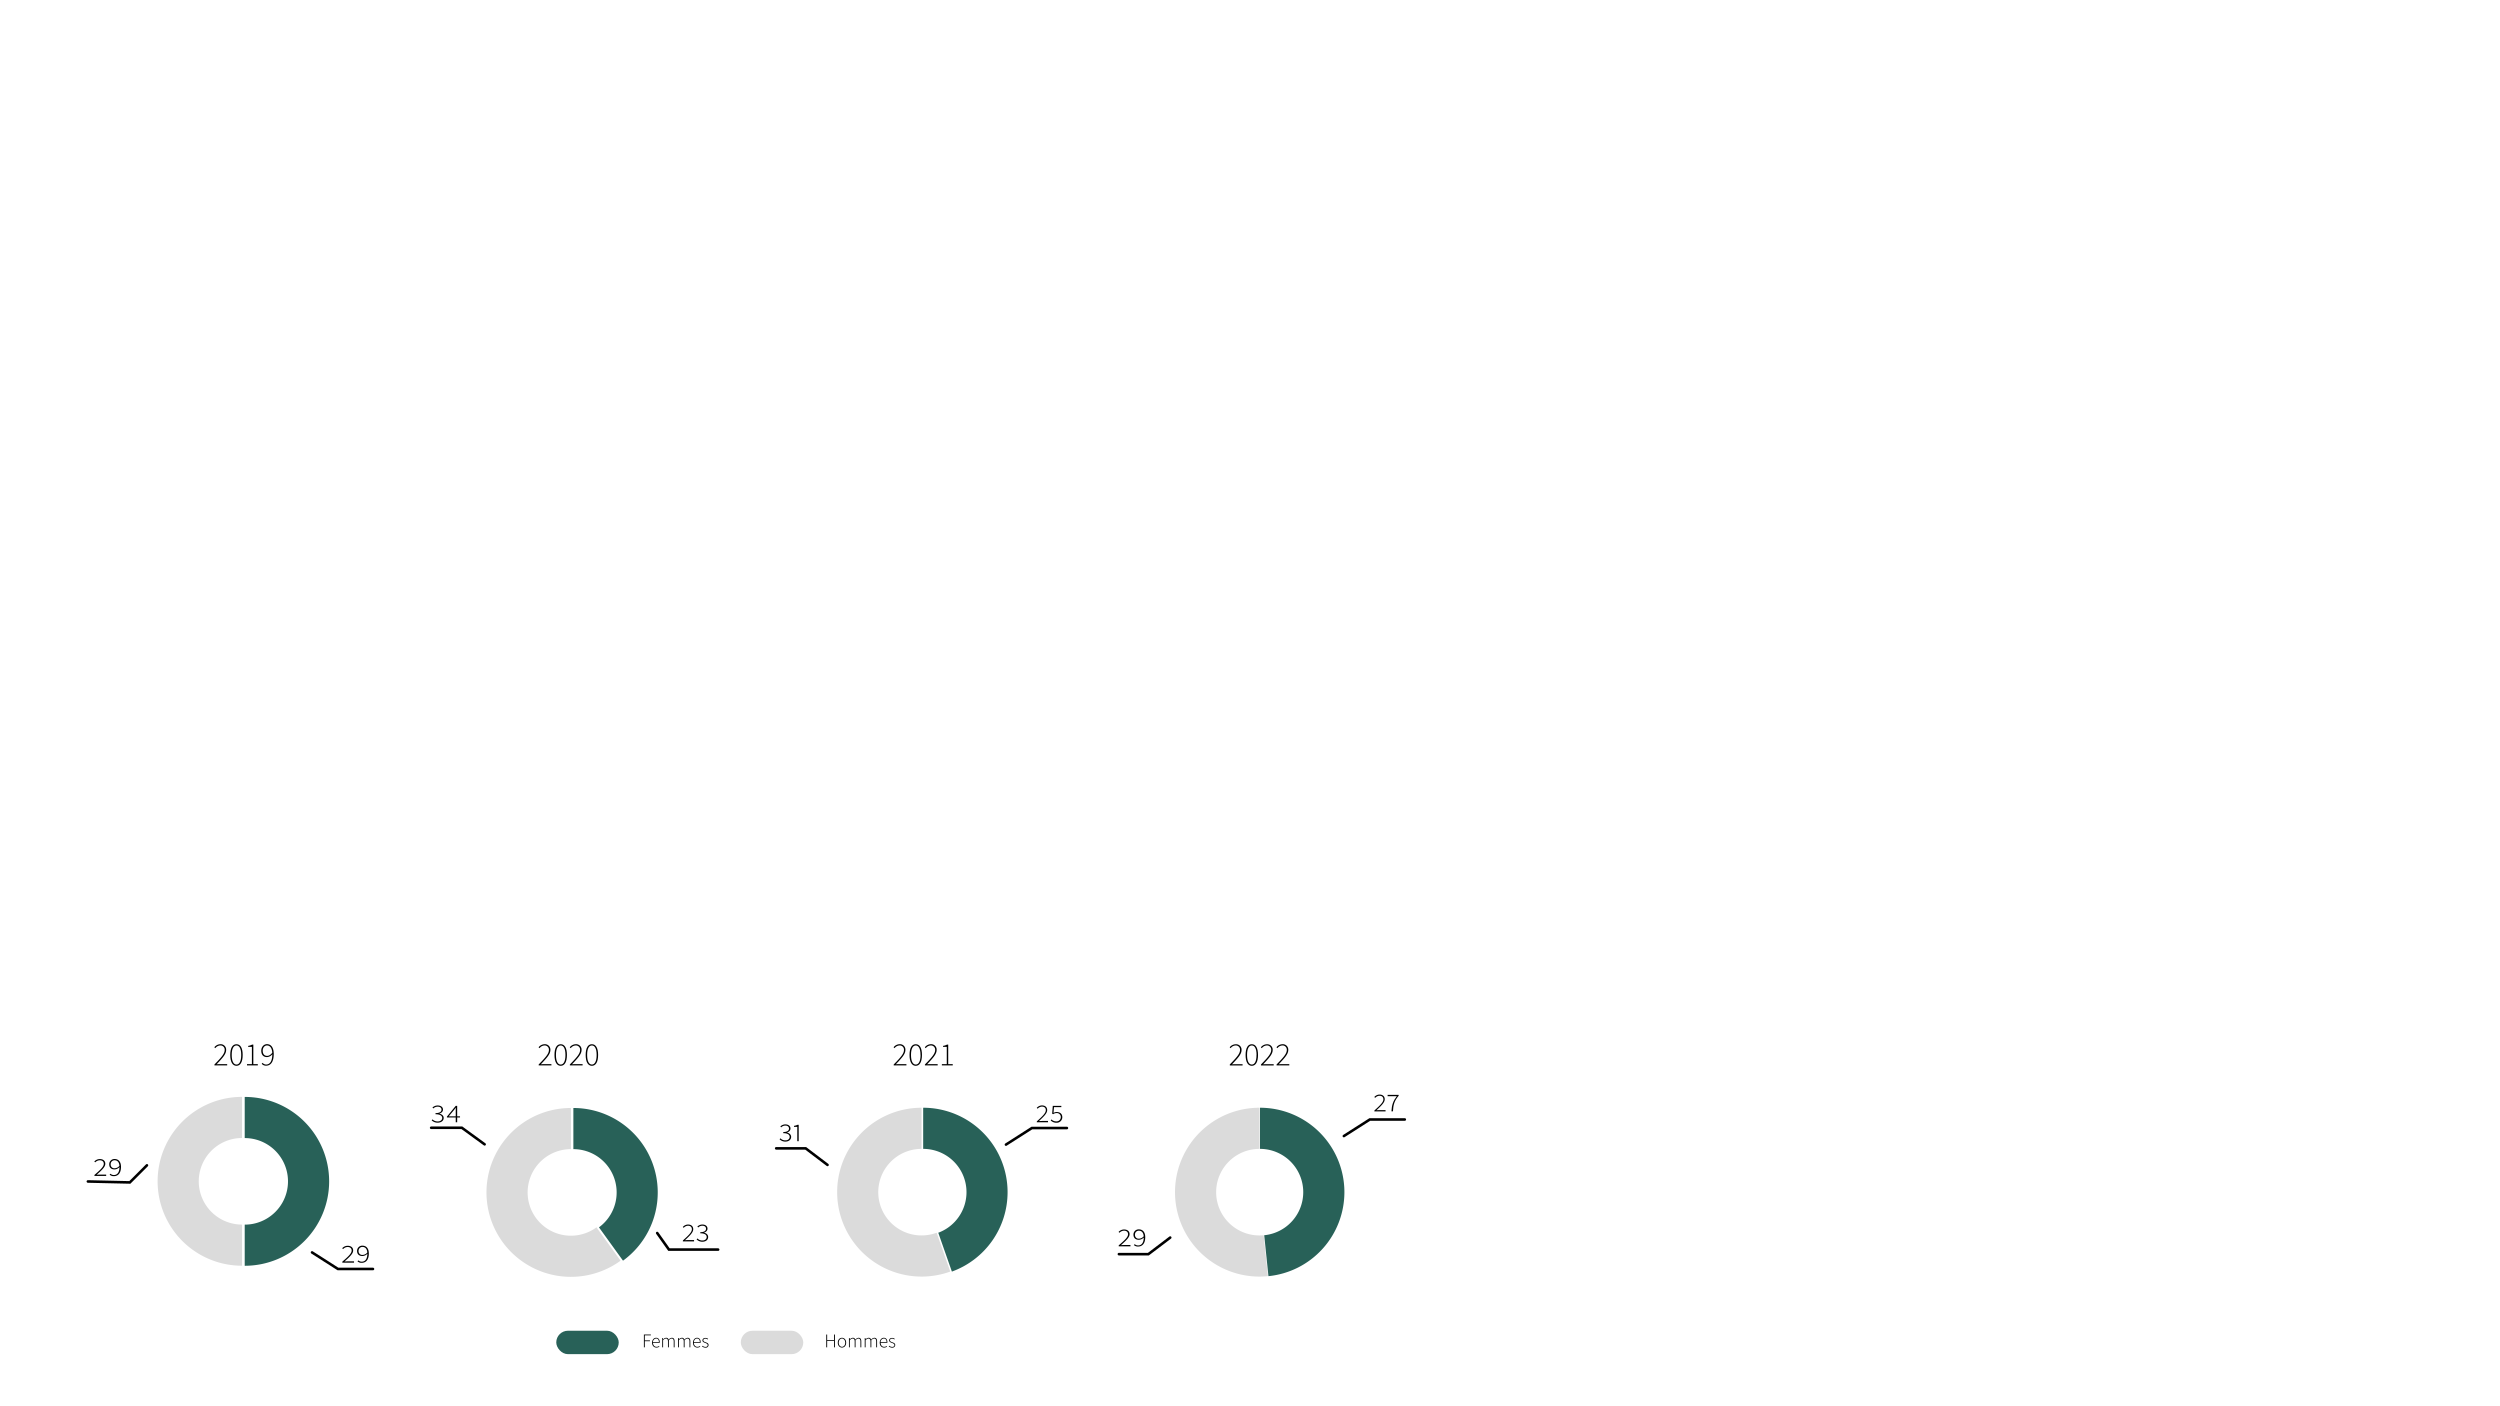 <svg xmlns="http://www.w3.org/2000/svg" viewBox="0 0 1920 1080"><defs><style>.cls-1{fill:#286158;}.cls-2{fill:#dbdbdb;}.cls-3,.cls-4{fill:none;}.cls-3{stroke:#000;stroke-linecap:round;stroke-miterlimit:10;stroke-width:2px;}</style></defs><g id="Calque_2" data-name="Calque 2"><g id="graphique_h_f" data-name="graphique h/f"><rect class="cls-1" x="427.21" y="1022" width="47.97" height="17.99" rx="8.99"/><rect class="cls-2" x="568.94" y="1022" width="47.97" height="17.99" rx="8.99"/><path d="M494.51,1024.93h5.36v.59H495.2v3.92h3.95v.59H495.2v4.73h-.69Z"/><path d="M500.79,1031.2c0-2.34,1.52-3.78,3.12-3.78s2.75,1.21,2.75,3.32a3.23,3.23,0,0,1,0,.53h-5.15c0,1.81,1.08,3.1,2.69,3.1a3.23,3.23,0,0,0,1.93-.63l.27.5a3.93,3.93,0,0,1-2.26.7C502.27,1034.94,500.79,1033.54,500.79,1031.2Zm5.25-.47c0-1.83-.83-2.74-2.12-2.74a2.68,2.68,0,0,0-2.46,2.74Z"/><path d="M508.6,1027.6h.56l.07,1.11h0a3.33,3.33,0,0,1,2.27-1.29,1.85,1.85,0,0,1,2,1.46,3.6,3.6,0,0,1,2.44-1.46c1.42,0,2.14.9,2.14,2.75v4.59h-.66v-4.51c0-1.51-.51-2.24-1.61-2.24a3.11,3.11,0,0,0-2.14,1.35v5.4H513v-4.51c0-1.51-.51-2.24-1.61-2.24a3.17,3.17,0,0,0-2.14,1.35v5.4h-.66Z"/><path d="M520.71,1027.6h.56l.07,1.11h0a3.33,3.33,0,0,1,2.27-1.29,1.86,1.86,0,0,1,2,1.46,3.57,3.57,0,0,1,2.43-1.46c1.43,0,2.14.9,2.14,2.75v4.59h-.66v-4.51c0-1.51-.5-2.24-1.6-2.24a3.11,3.11,0,0,0-2.15,1.35v5.4h-.66v-4.51c0-1.51-.5-2.24-1.6-2.24a3.16,3.16,0,0,0-2.15,1.35v5.4h-.66Z"/><path d="M532.22,1031.2c0-2.34,1.52-3.78,3.13-3.78s2.74,1.21,2.74,3.32a3.23,3.23,0,0,1,0,.53H532.9c0,1.81,1.08,3.1,2.7,3.1a3.2,3.2,0,0,0,1.92-.63l.27.5a3.9,3.9,0,0,1-2.25.7C533.71,1034.94,532.22,1033.54,532.22,1031.2Zm5.25-.47c0-1.83-.83-2.74-2.12-2.74s-2.3,1-2.45,2.74Z"/><path d="M539.14,1034l.38-.48a3.32,3.32,0,0,0,2.28.91c1.13,0,1.71-.66,1.71-1.42s-.93-1.29-1.75-1.59c-1.08-.38-2.29-.82-2.29-2,0-1,.82-1.91,2.31-1.91a3.39,3.39,0,0,1,2.05.74l-.35.48a2.77,2.77,0,0,0-1.71-.66c-1.12,0-1.63.65-1.63,1.31,0,.82.85,1.13,1.7,1.45,1.11.42,2.34.79,2.34,2.18a2.13,2.13,0,0,1-2.41,2A4.06,4.06,0,0,1,539.14,1034Z"/><path d="M634.57,1024.93h.68v4.31h5.26v-4.31h.69v9.83h-.69v-4.92h-5.26v4.92h-.68Z"/><path d="M643.42,1031.2c0-2.4,1.5-3.78,3.22-3.78s3.22,1.38,3.22,3.78-1.5,3.74-3.22,3.74S643.42,1033.56,643.42,1031.2Zm5.74,0c0-1.89-1.07-3.2-2.52-3.2s-2.53,1.31-2.53,3.2,1.08,3.16,2.53,3.16S649.16,1033.08,649.16,1031.2Z"/><path d="M652,1027.6h.55l.08,1.11h0a3.31,3.31,0,0,1,2.26-1.29,1.85,1.85,0,0,1,2,1.46,3.61,3.61,0,0,1,2.43-1.46c1.43,0,2.15.9,2.15,2.75v4.59h-.66v-4.51c0-1.51-.51-2.24-1.61-2.24a3.11,3.11,0,0,0-2.14,1.35v5.4h-.66v-4.51c0-1.51-.51-2.24-1.61-2.24a3.15,3.15,0,0,0-2.14,1.35v5.4H652Z"/><path d="M664.12,1027.6h.56l.07,1.11h0a3.33,3.33,0,0,1,2.27-1.29,1.86,1.86,0,0,1,2,1.46,3.57,3.57,0,0,1,2.43-1.46c1.43,0,2.14.9,2.14,2.75v4.59h-.66v-4.51c0-1.51-.51-2.24-1.6-2.24a3.11,3.11,0,0,0-2.15,1.35v5.4h-.66v-4.51c0-1.51-.51-2.24-1.6-2.24a3.16,3.16,0,0,0-2.15,1.35v5.4h-.66Z"/><path d="M675.63,1031.2c0-2.34,1.52-3.78,3.13-3.78s2.74,1.21,2.74,3.32a3.23,3.23,0,0,1,0,.53h-5.15c0,1.81,1.08,3.1,2.7,3.1a3.22,3.22,0,0,0,1.92-.63l.27.5a3.93,3.93,0,0,1-2.26.7C677.11,1034.94,675.63,1033.54,675.63,1031.2Zm5.25-.47c0-1.83-.83-2.74-2.12-2.74a2.67,2.67,0,0,0-2.45,2.74Z"/><path d="M682.55,1034l.38-.48a3.3,3.3,0,0,0,2.28.91c1.12,0,1.71-.66,1.71-1.42s-.93-1.29-1.76-1.59c-1.08-.38-2.28-.82-2.28-2,0-1,.82-1.91,2.31-1.91a3.39,3.39,0,0,1,2,.74l-.36.48a2.73,2.73,0,0,0-1.71-.66c-1.11,0-1.62.65-1.62,1.31,0,.82.84,1.13,1.7,1.45,1.11.42,2.34.79,2.34,2.18a2.14,2.14,0,0,1-2.42,2A4.06,4.06,0,0,1,682.55,1034Z"/><path class="cls-2" d="M185.89,874v-31.6a64.84,64.84,0,0,0,0,129.68v-31.6a33.24,33.24,0,1,1,0-66.48Z"/><path class="cls-1" d="M252.78,907.28a64.84,64.84,0,0,1-64.84,64.84v-31.6a33.24,33.24,0,1,0,0-66.48v-31.6A64.84,64.84,0,0,1,252.78,907.28Z"/><path d="M164.68,817.54c5.24-5.33,7.87-8.3,7.87-11.08a3.22,3.22,0,0,0-3.48-3.54,5,5,0,0,0-3.73,2.09l-.72-.68a6,6,0,0,1,4.55-2.37,4.17,4.17,0,0,1,4.5,4.48c0,3.18-2.89,6.22-7.33,10.92.89-.06,1.81-.11,2.69-.11h5.44v1h-9.79Z"/><path d="M176.83,810.2c0-5.32,1.73-8.24,4.78-8.24s4.77,2.93,4.77,8.24-1.73,8.34-4.77,8.34S176.83,815.51,176.83,810.2Zm8.42,0c0-4.88-1.43-7.28-3.64-7.28s-3.65,2.4-3.65,7.28,1.43,7.38,3.65,7.38S185.25,815.07,185.25,810.2Z"/><path d="M189.7,817.26h3.76V804h-2.87v-.76a9.26,9.26,0,0,0,3.07-1h.9v15H198v1H189.7Z"/><path d="M201,817l.67-.75a3.48,3.48,0,0,0,2.72,1.32c2.55,0,4.74-2.06,4.74-8.06,0-3.9-1.29-6.59-4.13-6.59-1.84,0-3.23,1.76-3.23,4s1,4,3.46,4c1.16,0,2.67-.71,4-2.57l0,1.17a5.5,5.5,0,0,1-4.14,2.33c-2.79,0-4.44-1.72-4.44-4.94,0-2.9,2-5,4.38-5,3.18,0,5.2,2.69,5.2,7.54,0,6.69-2.79,9-5.87,9A4.33,4.33,0,0,1,201,817Z"/><polyline class="cls-3" points="112.84 894.97 99.71 908.1 67.5 907.37"/><polyline class="cls-3" points="239.65 961.86 259.56 974.58 286.43 974.58"/><path d="M72.51,902.39c4.78-4.1,7.2-6.43,7.2-8.59,0-1.57-1-2.71-3.14-2.71a4.85,4.85,0,0,0-3.42,1.59l-.72-.62a5.72,5.72,0,0,1,4.22-1.9c2.62,0,4.22,1.42,4.22,3.58,0,2.5-2.66,4.9-6.65,8.47.77-.06,1.65-.11,2.69-.11h4.63v1h-9Z"/><path d="M84.2,902.13l.64-.71a3.66,3.66,0,0,0,2.58,1c2.35,0,4.34-1.6,4.34-6.22,0-3.08-1.17-5.11-3.8-5.11A2.93,2.93,0,0,0,85,894.16a2.81,2.81,0,0,0,3.16,3.06,5,5,0,0,0,3.69-2l0,1A5.41,5.41,0,0,1,88,898.12c-2.57,0-4.12-1.39-4.12-4a4,4,0,0,1,4.1-4c3,0,4.94,2.13,4.94,6,0,5.27-2.6,7.17-5.46,7.17A4.47,4.47,0,0,1,84.2,902.13Z"/><path d="M262.87,969c4.78-4.11,7.2-6.43,7.2-8.59,0-1.57-1-2.72-3.14-2.72a4.82,4.82,0,0,0-3.42,1.6l-.72-.62a5.72,5.72,0,0,1,4.22-1.91c2.62,0,4.22,1.42,4.22,3.58,0,2.5-2.66,4.9-6.65,8.47.77,0,1.65-.1,2.69-.1h4.63v1h-9Z"/><path d="M274.56,968.68l.64-.71a3.66,3.66,0,0,0,2.58,1c2.35,0,4.34-1.6,4.34-6.22,0-3.08-1.17-5.11-3.8-5.11a2.94,2.94,0,0,0-2.94,3.07,2.81,2.81,0,0,0,3.16,3.06,4.93,4.93,0,0,0,3.69-2l0,1a5.38,5.38,0,0,1-3.9,1.85c-2.56,0-4.11-1.38-4.11-3.95a4,4,0,0,1,4.1-4c3,0,4.94,2.13,4.94,6,0,5.27-2.6,7.17-5.46,7.17A4.43,4.43,0,0,1,274.56,968.68Z"/><path class="cls-2" d="M458.1,942.6a33.24,33.24,0,1,1-19.64-60.06v-31.6A64.84,64.84,0,1,0,476.62,968.2Z"/><path class="cls-1" d="M505.14,915.78a64.73,64.73,0,0,1-26.67,52.42L460,942.6a33.25,33.25,0,0,0-19.65-60.06v-31.6A64.84,64.84,0,0,1,505.14,915.78Z"/><path d="M413.7,817.54c5.23-5.33,7.86-8.3,7.86-11.08a3.22,3.22,0,0,0-3.48-3.54,5,5,0,0,0-3.72,2.09l-.73-.68a6,6,0,0,1,4.56-2.37,4.17,4.17,0,0,1,4.5,4.48c0,3.18-2.89,6.22-7.34,10.92.89-.06,1.82-.11,2.7-.11h5.44v1H413.7Z"/><path d="M425.85,810.2c0-5.32,1.72-8.24,4.77-8.24s4.78,2.93,4.78,8.24-1.73,8.34-4.78,8.34S425.85,815.51,425.85,810.2Zm8.42,0c0-4.88-1.43-7.28-3.65-7.28s-3.65,2.4-3.65,7.28,1.44,7.38,3.65,7.38S434.27,815.07,434.27,810.2Z"/><path d="M437.65,817.54c5.23-5.33,7.86-8.3,7.86-11.08a3.22,3.22,0,0,0-3.48-3.54,5,5,0,0,0-3.72,2.09l-.73-.68a6,6,0,0,1,4.56-2.37,4.17,4.17,0,0,1,4.5,4.48c0,3.18-2.89,6.22-7.34,10.92.89-.06,1.82-.11,2.7-.11h5.44v1h-9.79Z"/><path d="M449.8,810.2c0-5.32,1.72-8.24,4.77-8.24s4.78,2.93,4.78,8.24-1.73,8.34-4.78,8.34S449.8,815.51,449.8,810.2Zm8.42,0c0-4.88-1.43-7.28-3.65-7.28s-3.65,2.4-3.65,7.28,1.44,7.38,3.65,7.38S458.22,815.07,458.22,810.2Z"/><polyline class="cls-3" points="372.18 878.85 354.72 866.13 331.14 866.13"/><polyline class="cls-3" points="504.73 946.97 513.76 959.69 551.51 959.69"/><path d="M331.52,860.41l.63-.73a5.53,5.53,0,0,0,4.09,1.59c1.95,0,3.37-1.08,3.37-2.67s-1.42-2.85-5.11-2.85v-.89c3.37,0,4.58-1.17,4.58-2.64s-1.16-2.3-2.92-2.3a4.85,4.85,0,0,0-3.4,1.38l-.63-.72a5.93,5.93,0,0,1,4-1.57c2.31,0,4.08,1.16,4.08,3.13,0,1.63-1.21,2.61-2.76,3.09v.08c1.81.36,3.3,1.5,3.3,3.3,0,2.2-2,3.6-4.57,3.6A6.39,6.39,0,0,1,331.52,860.41Z"/><path d="M350,853c0-.6,0-1.64.06-2.25H350c-.4.56-.74,1-1.2,1.57l-4.17,5h8.67v.9H343.24v-.65L350,849.3h1.11v12.62H350Z"/><path d="M524.48,952.67c4.57-4.11,6.88-6.43,6.88-8.59,0-1.57-.94-2.72-3-2.72a4.58,4.58,0,0,0-3.27,1.6l-.69-.62a5.38,5.38,0,0,1,4-1.9c2.51,0,4,1.42,4,3.58,0,2.5-2.54,4.9-6.35,8.47.73-.06,1.57-.11,2.56-.11h4.43v1h-8.63Z"/><path d="M535,951.84l.61-.72a5.19,5.19,0,0,0,3.9,1.58c1.87,0,3.22-1.07,3.22-2.67s-1.35-2.85-4.88-2.85v-.88c3.22,0,4.38-1.18,4.38-2.65s-1.11-2.29-2.8-2.29a4.5,4.5,0,0,0-3.24,1.37l-.6-.72a5.51,5.51,0,0,1,3.86-1.57c2.21,0,3.9,1.16,3.9,3.14,0,1.62-1.16,2.6-2.64,3.09v.07c1.73.36,3.15,1.5,3.15,3.3,0,2.21-1.9,3.61-4.36,3.61A6,6,0,0,1,535,951.84Z"/><path class="cls-2" d="M719.35,946.73a33.24,33.24,0,1,1-11.6-64.39v-31.6a64.84,64.84,0,1,0,22.07,125.82Z"/><path class="cls-1" d="M773.82,915.58a64.86,64.86,0,0,1-42.77,61l-10.47-29.83A33.24,33.24,0,0,0,709,882.34v-31.6A64.84,64.84,0,0,1,773.82,915.58Z"/><path d="M686.37,817.54c5.24-5.33,7.87-8.3,7.87-11.08a3.22,3.22,0,0,0-3.48-3.54A5,5,0,0,0,687,805l-.72-.68a6,6,0,0,1,4.55-2.37,4.17,4.17,0,0,1,4.51,4.48c0,3.18-2.9,6.22-7.34,10.92.89-.06,1.81-.11,2.69-.11h5.44v1h-9.79Z"/><path d="M698.52,810.2c0-5.32,1.73-8.24,4.78-8.24s4.77,2.93,4.77,8.24-1.72,8.34-4.77,8.34S698.52,815.51,698.52,810.2Zm8.43,0c0-4.88-1.44-7.28-3.65-7.28s-3.65,2.4-3.65,7.28,1.43,7.38,3.65,7.38S707,815.07,707,810.2Z"/><path d="M710.32,817.54c5.24-5.33,7.87-8.3,7.87-11.08a3.22,3.22,0,0,0-3.48-3.54A5,5,0,0,0,711,805l-.72-.68a6,6,0,0,1,4.55-2.37,4.17,4.17,0,0,1,4.5,4.48c0,3.18-2.89,6.22-7.33,10.92.89-.06,1.81-.11,2.69-.11h5.44v1h-9.79Z"/><path d="M723.36,817.26h3.76V804h-2.86v-.76a9.34,9.34,0,0,0,3.07-1h.9v15h3.48v1h-8.35Z"/><polyline class="cls-3" points="772.58 879.05 792.49 866.33 819.37 866.33"/><polyline class="cls-3" points="635.52 894.65 618.75 881.93 596.12 881.93"/><path d="M598.73,874.94l.6-.73a5.17,5.17,0,0,0,3.91,1.59c1.87,0,3.22-1.08,3.22-2.67s-1.35-2.85-4.88-2.85v-.89c3.21,0,4.37-1.17,4.37-2.64s-1.1-2.3-2.79-2.3a4.51,4.51,0,0,0-3.24,1.38l-.6-.72a5.5,5.5,0,0,1,3.85-1.57c2.22,0,3.91,1.16,3.91,3.13,0,1.63-1.16,2.61-2.64,3.09v.08c1.73.36,3.15,1.5,3.15,3.3,0,2.2-1.91,3.6-4.36,3.6A6,6,0,0,1,598.73,874.94Z"/><path d="M612.31,865.41h-2.53v-.75a9,9,0,0,0,2.73-.83h.89v12.62h-1.09Z"/><path d="M796.31,861.19c4.57-4.11,6.88-6.43,6.88-8.59,0-1.57-.94-2.72-3-2.72a4.58,4.58,0,0,0-3.27,1.6l-.69-.62a5.38,5.38,0,0,1,4-1.9c2.51,0,4,1.42,4,3.58,0,2.5-2.54,4.9-6.35,8.46.73,0,1.57-.1,2.56-.1h4.43v1h-8.63Z"/><path d="M806.93,860.47l.58-.75a5.17,5.17,0,0,0,3.8,1.5A3.25,3.25,0,0,0,814.7,858a3.05,3.05,0,0,0-3.33-3.16,4.43,4.43,0,0,0-2.6.89l-.71-.43.48-6h6.56v1h-5.62l-.38,4.41a5,5,0,0,1,2.43-.68c2.36,0,4.32,1.26,4.32,4a4.28,4.28,0,0,1-4.53,4.24A6,6,0,0,1,806.93,860.47Z"/><path class="cls-2" d="M970.5,948.66a31.58,31.58,0,0,1-3.25.16,33.24,33.24,0,0,1,0-66.48v-31.6a64.84,64.84,0,0,0,0,129.68,63.57,63.57,0,0,0,6.5-.33Z"/><path class="cls-1" d="M1032.5,915.58a64.84,64.84,0,0,1-58.34,64.51l-3.25-31.43a33.24,33.24,0,0,0-3.25-66.32v-31.6A64.84,64.84,0,0,1,1032.5,915.58Z"/><path d="M944.47,817.54c5.23-5.33,7.86-8.3,7.86-11.08a3.22,3.22,0,0,0-3.48-3.54,5,5,0,0,0-3.73,2.09l-.72-.68A6,6,0,0,1,949,802a4.17,4.17,0,0,1,4.51,4.48c0,3.18-2.9,6.22-7.34,10.92.89-.06,1.81-.11,2.69-.11h5.44v1h-9.78Z"/><path d="M956.62,810.2c0-5.32,1.72-8.24,4.77-8.24s4.77,2.93,4.77,8.24-1.72,8.34-4.77,8.34S956.62,815.51,956.62,810.2Zm8.42,0c0-4.88-1.44-7.28-3.65-7.28s-3.65,2.4-3.65,7.28,1.43,7.38,3.65,7.38S965,815.07,965,810.2Z"/><path d="M968.42,817.54c5.23-5.33,7.86-8.3,7.86-11.08a3.22,3.22,0,0,0-3.48-3.54,5,5,0,0,0-3.73,2.09l-.72-.68A6,6,0,0,1,972.9,802a4.17,4.17,0,0,1,4.51,4.48c0,3.18-2.9,6.22-7.34,10.92.89-.06,1.81-.11,2.69-.11h5.44v1h-9.78Z"/><path d="M980.39,817.54c5.23-5.33,7.86-8.3,7.86-11.08a3.22,3.22,0,0,0-3.48-3.54,5,5,0,0,0-3.72,2.09l-.72-.68a6,6,0,0,1,4.55-2.37,4.17,4.17,0,0,1,4.5,4.48c0,3.18-2.89,6.22-7.34,10.92.89-.06,1.82-.11,2.7-.11h5.44v1h-9.79Z"/><polyline class="cls-3" points="898.72 950.46 881.96 963.18 859.32 963.18"/><polyline class="cls-3" points="1032.09 872.49 1052 859.77 1078.87 859.77"/><path d="M859.15,956.47c4.78-4.1,7.2-6.43,7.2-8.59,0-1.57-1-2.72-3.14-2.72a4.88,4.88,0,0,0-3.43,1.6l-.71-.62a5.7,5.7,0,0,1,4.22-1.9c2.62,0,4.22,1.42,4.22,3.58,0,2.5-2.66,4.9-6.65,8.47.77-.06,1.65-.11,2.68-.11h4.64v1h-9Z"/><path d="M870.83,956.21l.65-.71a3.64,3.64,0,0,0,2.58,1c2.35,0,4.34-1.6,4.34-6.23,0-3.07-1.17-5.1-3.8-5.1a2.93,2.93,0,0,0-2.94,3.07,2.81,2.81,0,0,0,3.16,3.06,5,5,0,0,0,3.68-2l0,1a5.38,5.38,0,0,1-3.89,1.85c-2.56,0-4.12-1.39-4.12-4a4,4,0,0,1,4.11-4c3,0,4.94,2.12,4.94,6,0,5.28-2.6,7.18-5.46,7.18A4.49,4.49,0,0,1,870.83,956.21Z"/><path d="M1055.55,852.86c4.57-4.11,6.88-6.43,6.88-8.59,0-1.57-.94-2.72-3-2.72a4.54,4.54,0,0,0-3.27,1.6l-.69-.62a5.38,5.38,0,0,1,4-1.9c2.51,0,4,1.42,4,3.58,0,2.5-2.54,4.89-6.35,8.46.73,0,1.57-.1,2.56-.1h4.43v1h-8.63Z"/><path d="M1072.77,841.87h-7.08v-1h8.48v.64c-3.36,4-4.14,7.06-4.39,12h-1.15C1068.86,848.54,1070,845.41,1072.77,841.87Z"/><rect class="cls-4" width="1920" height="1080"/></g></g></svg>